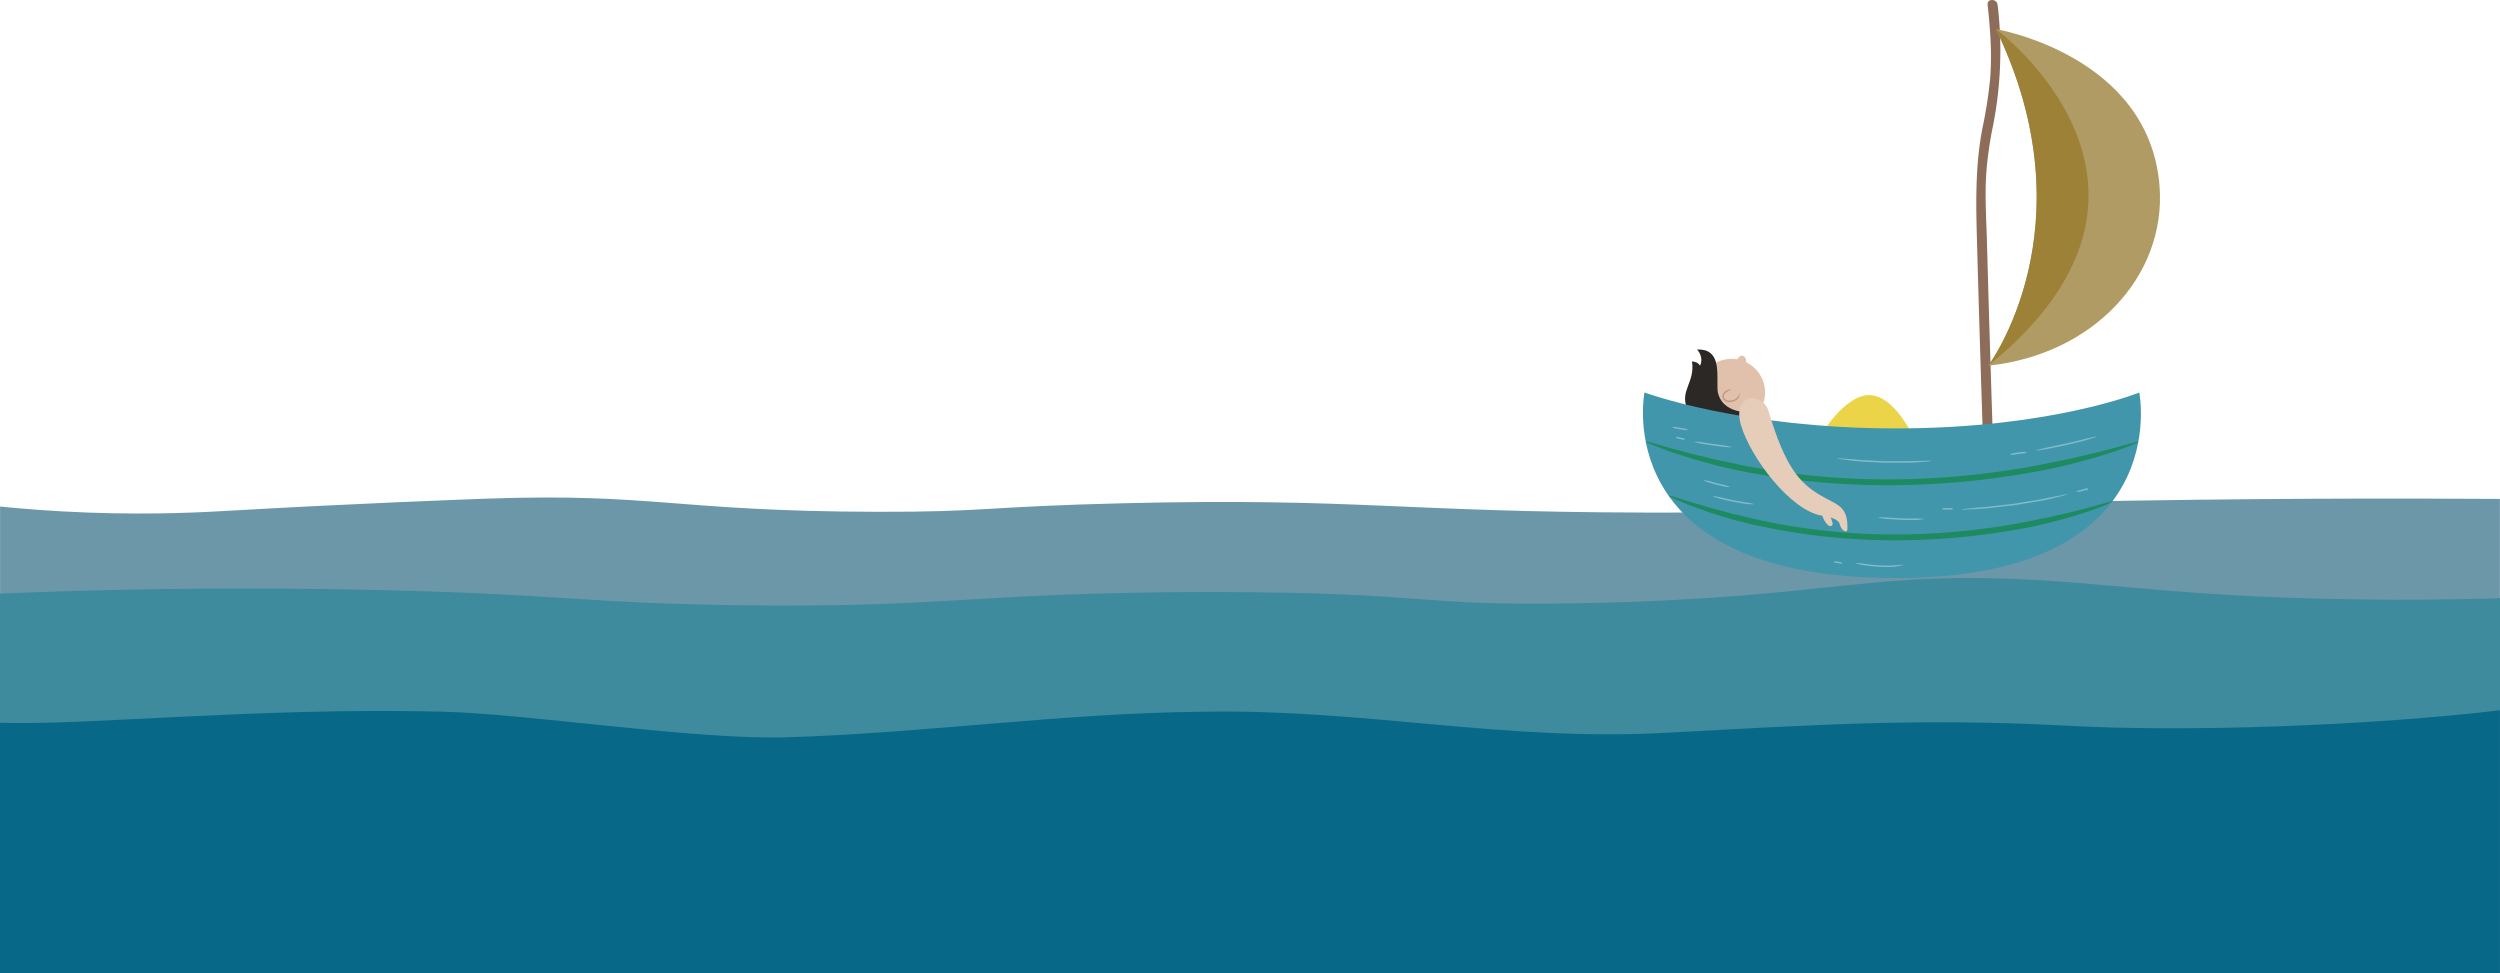 <svg xmlns="http://www.w3.org/2000/svg" viewBox="-21 195.89 1109.4 431.98"><defs><style>.cls-1{isolation:isolate;}.cls-2{fill:#6c97a9;}.cls-3{fill:#3d8b9d;}.cls-4{fill:#8d6d59;}.cls-5{fill:#ecd448;}.cls-6{fill:#e1c0ac;}.cls-7{fill:#2c2826;}.cls-8{mix-blend-mode:multiply;}.cls-9{fill:#4296ab;}.cls-10{fill:#b19b64;}.cls-11{fill:#1d8b5f;}.cls-12{fill:#e6cdb9;}.cls-13{fill:#be9885;}.cls-14{fill:#81bbca;}.cls-15{fill:#9c8136;}.cls-16{fill:#086887;}</style></defs><title>error 404</title><g class="cls-1"><g id="Camada_1" data-name="Camada 1"><path class="cls-2" d="M1088.36,417.29c-43.44-.29-110.62-.34-193.21,1.3-114.23,2.26-114.86,4.93-185.57,4.76-108.84-.24-128.35-6.6-231.49-4.15-62.45,1.48-61.32,3.95-110.5,3.81-89.43-.26-98.32-8.46-172.9-5.83-8.6.3-60.49,2.24-113.6,5.33-10.12.58-32.89,1.95-63,.84-16.35-.6-29.81-1.74-39.06-2.68v207.2H1088.36Z"/><path class="cls-3" d="M-21,459.31c40.43-1.7,100.91-3.29,174.43-1.44,77.53,2,85.17,5.62,152,6.57,96.36,1.37,106.8-5.87,211.76-5.82,99.31.05,87.48,6.54,165.94,4.9,111.9-2.32,124.8-15.29,207-9.77,33.11,2.23,60.86,6.33,118,7.79,33.78.87,61.69.39,80.27-.16V627.87H-21Z"/><path class="cls-4" d="M865.46,198a171.82,171.82,0,0,1-2,53.51,163.76,163.76,0,0,0-3.07,21.81c-.62,10.09.08,20.29.35,30.39q1.26,45.87,2.8,91.73c.09,2.85-4.33,2.85-4.42,0q-1.5-45.21-2.76-90.44c-.49-17.68-1-34.81,2.37-52.25a199.85,199.85,0,0,0,3.4-21.75c.89-11,.11-22.07-1.11-33-.32-2.83,4.11-2.8,4.42,0Z"/><path class="cls-5" d="M830.67,394.06C826.23,386.13,818.44,370,807,371.3c-9.22,1.19-19.26,15.15-22.8,23Z"/><path class="cls-6" d="M732.45,370.05a14.9,14.9,0,1,0,14.9-14.9A14.9,14.9,0,0,0,732.45,370.05Z"/><path class="cls-7" d="M758,378.87c-7.72,15-27.24,6.22-30.33-1.73-3.31-7.95,3.59-11.52,2.17-20.87,2.87.22,3.56,1.88,3.56,1.88s2-3.34-1.32-7.18c10.56-.32,8.85,9.82,9.07,17.56.18,4.3,3.45,11.13,16.85,10.34"/><path class="cls-6" d="M753.41,358.58c1.77-3.67-1.43-7.38-3.94-2.52"/><g class="cls-8"><path class="cls-9" d="M708.76,370.05S751.33,386,820.32,386s108-15.93,108-15.93,16.59,82.35-108.07,82.35C692.23,452.4,708.76,370.05,708.76,370.05Z"/></g><path class="cls-10" d="M864.73,208.81s68.18,11.49,72.6,69.81c3,40.05-29.74,74.72-76,79.53C861.35,358.15,907.28,296.75,864.73,208.81Z"/><path class="cls-11" d="M818.6,411.23a365.3,365.3,0,0,0,42.55-2.77c10.3-1.29,17.1-2.56,21.64-3.35s6.79-1.32,7.92-1.58l1.13-.24c6.17-1.4,11.52-2.82,16.07-4.14s8.32-2.54,11.3-3.59c6-2.09,8.83-3.48,8.74-3.69s-3.09.71-9.16,2.37c-3,.83-6.82,1.84-11.4,2.95s-9.94,2.34-16.1,3.55l-1.12.24c-1.11.25-3.36.68-7.85,1.56s-11.27,2-21.49,3.34a365.51,365.51,0,0,1-42.24,2.75,337.87,337.87,0,0,1-42.25-2.43c-10.23-1.23-17-2.5-21.48-3.35l-3-.54-2.21-.48-2.66-.59L745.9,401l-4.46-.91-4.15-1c-2.67-.65-5.17-1.19-7.45-1.79l-6.25-1.69c-1.9-.5-3.62-.93-5.12-1.4-6-1.79-9.09-2.57-9.17-2.35s2.83,1.45,8.75,3.67c1.47.58,3.16,1.12,5,1.73l6.21,2c2.26.71,4.75,1.35,7.42,2.1l4.14,1.13,4.48,1.05,1.13.25,2.67.59,2.24.48,3,.56c4.54.85,11.35,2.13,21.66,3.37A338.61,338.61,0,0,0,818.6,411.23Z"/><path class="cls-11" d="M817.69,435.66a311,311,0,0,0,38.44-2.14c9.3-1.11,15.45-2.24,19.55-2.95s6.14-1.18,7.15-1.42l1-.21c5.57-1.27,10.4-2.56,14.5-3.78s7.5-2.33,10.18-3.3c5.37-1.94,7.94-3.23,7.85-3.45s-2.8.63-8.27,2.12c-2.73.76-6.16,1.67-10.29,2.67s-9,2.11-14.51,3.18l-1,.22c-1,.23-3,.62-7.09,1.4s-10.16,1.83-19.39,2.93a306.57,306.57,0,0,1-38.11,2.12,285.39,285.39,0,0,1-38-2.81l-3.31-.46c-1.05-.16-2.06-.35-3-.51l-5.26-.91c-3.17-.58-5.68-1.16-7.71-1.56l-2.66-.55-2-.49-2.38-.58-1-.25-4-.91-3.72-1c-2.39-.65-4.63-1.18-6.67-1.78l-5.6-1.66c-1.71-.49-3.24-.92-4.59-1.38-5.39-1.75-8.15-2.51-8.23-2.29s2.5,1.43,7.77,3.6c1.31.57,2.82,1.1,4.5,1.7l5.55,2c2,.71,4.26,1.33,6.64,2.08l3.72,1.13,4,1,1,.25,2.4.59,2,.49,2.69.56c2,.41,4.59,1,7.79,1.58l5.31.91c1,.16,2,.36,3,.52l3.34.46A288.06,288.06,0,0,0,817.69,435.66Z"/><path class="cls-12" d="M787.67,424.75c2.71.41,7.22,1.27,7.8,3.95.53,2.49,3.34,4.36,3.33,1.81.31-10.45-4.85-10.54-12.28-15-9.2-5.48-15.45-12.89-22.61-36.83-2.47-9.28-16.58-8.56-12.3,6C755.73,398.72,773.55,422.63,787.67,424.75Z"/><path class="cls-12" d="M790.73,423.57c.19,1.06,1.83,4.36,1.48,5.11-1.5,2.71-5.06-3.24-4.76-5.61Z"/><path class="cls-13" d="M745,374.08a3.08,3.08,0,0,1-1.4-1.22,2.31,2.31,0,0,1-.26-1.42,2.66,2.66,0,0,1,.77-1.5,3.2,3.2,0,0,1,.52-.46c1.6-1,2.63-.73,2.6-.66A12.68,12.68,0,0,0,745,370s0,0-.44.39a2,2,0,0,0-.59,1.13,1.67,1.67,0,0,0,.18,1,2.36,2.36,0,0,0,1.1.93,2.77,2.77,0,0,0,1.48.2,5.71,5.71,0,0,0,1.17-.19,4.3,4.3,0,0,0,1.28-.56c.23-.18.35-.26.4-.31l0-.05a4.27,4.27,0,0,0,1.11-1.44c.19-.38.26-.59.32-.58s.11.24,0,.69a3.68,3.68,0,0,1-1,1.81l-.06.06a3.9,3.9,0,0,1-.47.37,5,5,0,0,1-1.47.65,6.3,6.3,0,0,1-1.31.21,5.61,5.61,0,0,1-.83,0A3.26,3.26,0,0,1,745,374.08Z"/><g class="cls-8"><path class="cls-14" d="M896,392.67c4.41-1.06,6.64-1.52,7.72-1.86l1.09-.3c6-1.48,6.14-1.19.17.64l-1.1.3c-1.08.34-3.31.81-7.74,1.87l-8.9,1.86c-6.14,1.05-6.2.75-.13-.65Z"/><path class="cls-14" d="M874.71,396.66c1.23-.14,1.84-.25,2.15-.25l.31,0c1.73.1,1.68.4.05.67h-.3c-.3,0-.91.1-2.11.25l-2.42.37c-1.7.06-1.73-.24-.1-.66Z"/><path class="cls-14" d="M815.26,400.56l8,0h2.47l1.66-.07,1.74-.07c9.53-.21,9.57.09,0,.66l-1.74.08-1.66.06h-2.48l-8.07,0-8.06-.4-2.48-.13-1.65-.17-1.74-.17c-9.5-1.13-9.44-1.42.06-.66l1.73.17,1.65.17,2.47.12Z"/><path class="cls-14" d="M739.17,392.92l5.45.69c3.71.66,3.69,1-.08.66l-5.47-.7-5.44-.86c-3.7-.76-3.64-1.06.11-.65Z"/><path class="cls-14" d="M724.77,390.08a9.59,9.59,0,0,0,1.33.28c.86.28.95.59-.09.65a9.16,9.16,0,0,1-1.4-.28l-1.35-.35c-.88-.41-.81-.7.16-.64Z"/><path class="cls-14" d="M724.62,385.73l2.23.39c1.49.44,1.47.74-.1.65l-2.26-.39-2.22-.39c-1.49-.44-1.47-.74.1-.65Z"/><path class="cls-14" d="M873.12,419.37l9-1.47,2.78-.45,1.84-.4,1.93-.42c10.63-2.14,10.73-1.85.14.65l-1.94.42-1.85.4-2.78.45-9,1.48-9.11,1.05-2.8.33-1.88.15-2,.15c-10.85.63-10.85.33-.05-.66l2-.15,1.88-.15,2.79-.32Z"/><path class="cls-14" d="M843.26,421.36h1.65c1.14.18,1.14.48,0,.66H841.6c-1.13-.18-1.13-.48,0-.66Z"/><path class="cls-14" d="M903.2,413.07l1.64-.52.17-.05.1.06.13.08c0,.05.08.06.13.12a.85.85,0,0,1,.11.21.7.7,0,0,1,0,.29,1,1,0,0,1-.12.16.66.66,0,0,1-.39.15c-.2,0-.3-.07-.29-.12s.07-.12.17-.22.12-.11.12-.15,0,0,.08,0,0,0,0,0-.16.08-.13.07h0l-.05,0,.28,0-1.71.54c-.91.3-1.38.32-1.6.4l-.23.05c-1.3.09-1.34-.2-.14-.65l.22-.05A13.83,13.83,0,0,0,903.2,413.07Z"/><path class="cls-14" d="M822.64,425.92c3.35.05,5,.14,5.86.07l.84,0c4.58,0,4.64.25,0,.66l-.84,0c-.85.07-2.53,0-5.91-.07-3.36-.21-5-.29-5.88-.37l-.83-.07c-4.59-.56-4.56-.86.05-.66l.83.07C817.62,425.63,819.3,425.71,822.64,425.92Z"/><path class="cls-14" d="M748.27,417.88c3,.53,4.52.86,5.28.92l.76.1c4.14.72,4.14,1-.09.66l-.77-.1c-.77-.06-2.28-.39-5.31-.93s-4.52-1-5.26-1.18l-.75-.18c-4.06-1.18-4-1.47.16-.64l.74.18C743.77,416.9,745.28,417.21,748.27,417.88Z"/><path class="cls-14" d="M740.8,410.33l3.81.87c2.57.78,2.52,1.07-.14.65l-3.83-.88-3.79-1.07c-2.54-.92-2.43-1.2.2-.63Z"/><path class="cls-14" d="M813.07,446.8l2.31.07c.67,0,1.24,0,1.73,0l1.25,0,.83-.08.86-.08c1.21,0,2.09-.21,2.7-.23s.91,0,.92,0-.27.16-.86.32a19.68,19.68,0,0,1-2.69.54l-.88.08-.85.08-1.26,0c-.49,0-1.08.05-1.76,0l-2.34-.07c-1.76-.12-3.09-.22-4.08-.35s-1.64-.19-2.08-.26l-.87-.12c-4.76-.92-4.7-1.21.09-.66l.87.12c.44.07,1.09.16,2.07.26S811.32,446.68,813.07,446.8Z"/><path class="cls-14" d="M794.73,445.12l1.27.27c.83.36.74.64-.14.64l-1.24-.26-1.24-.12c-.84-.26-.87-.56,0-.66Z"/></g><path class="cls-15" d="M864.73,208.81s94.64,69.92-3.38,149.34C861.35,358.15,907.28,296.75,864.73,208.81Z"/><g class="cls-8"><path class="cls-16" d="M-21,516.6c39,1.33,113.79-6.9,196-4.91,38.9.94,112.54,12.7,153.67,11.37,62.76-2,121.2-10.68,184-11.34,71.42-1.33,134.19,13.33,205.61,9.35,62.76-3.31,110.38-6.59,175.3-3.28,56.28,3.31,138.52-.06,194.79-6.68V627.87H-21Z"/></g></g></g></svg>